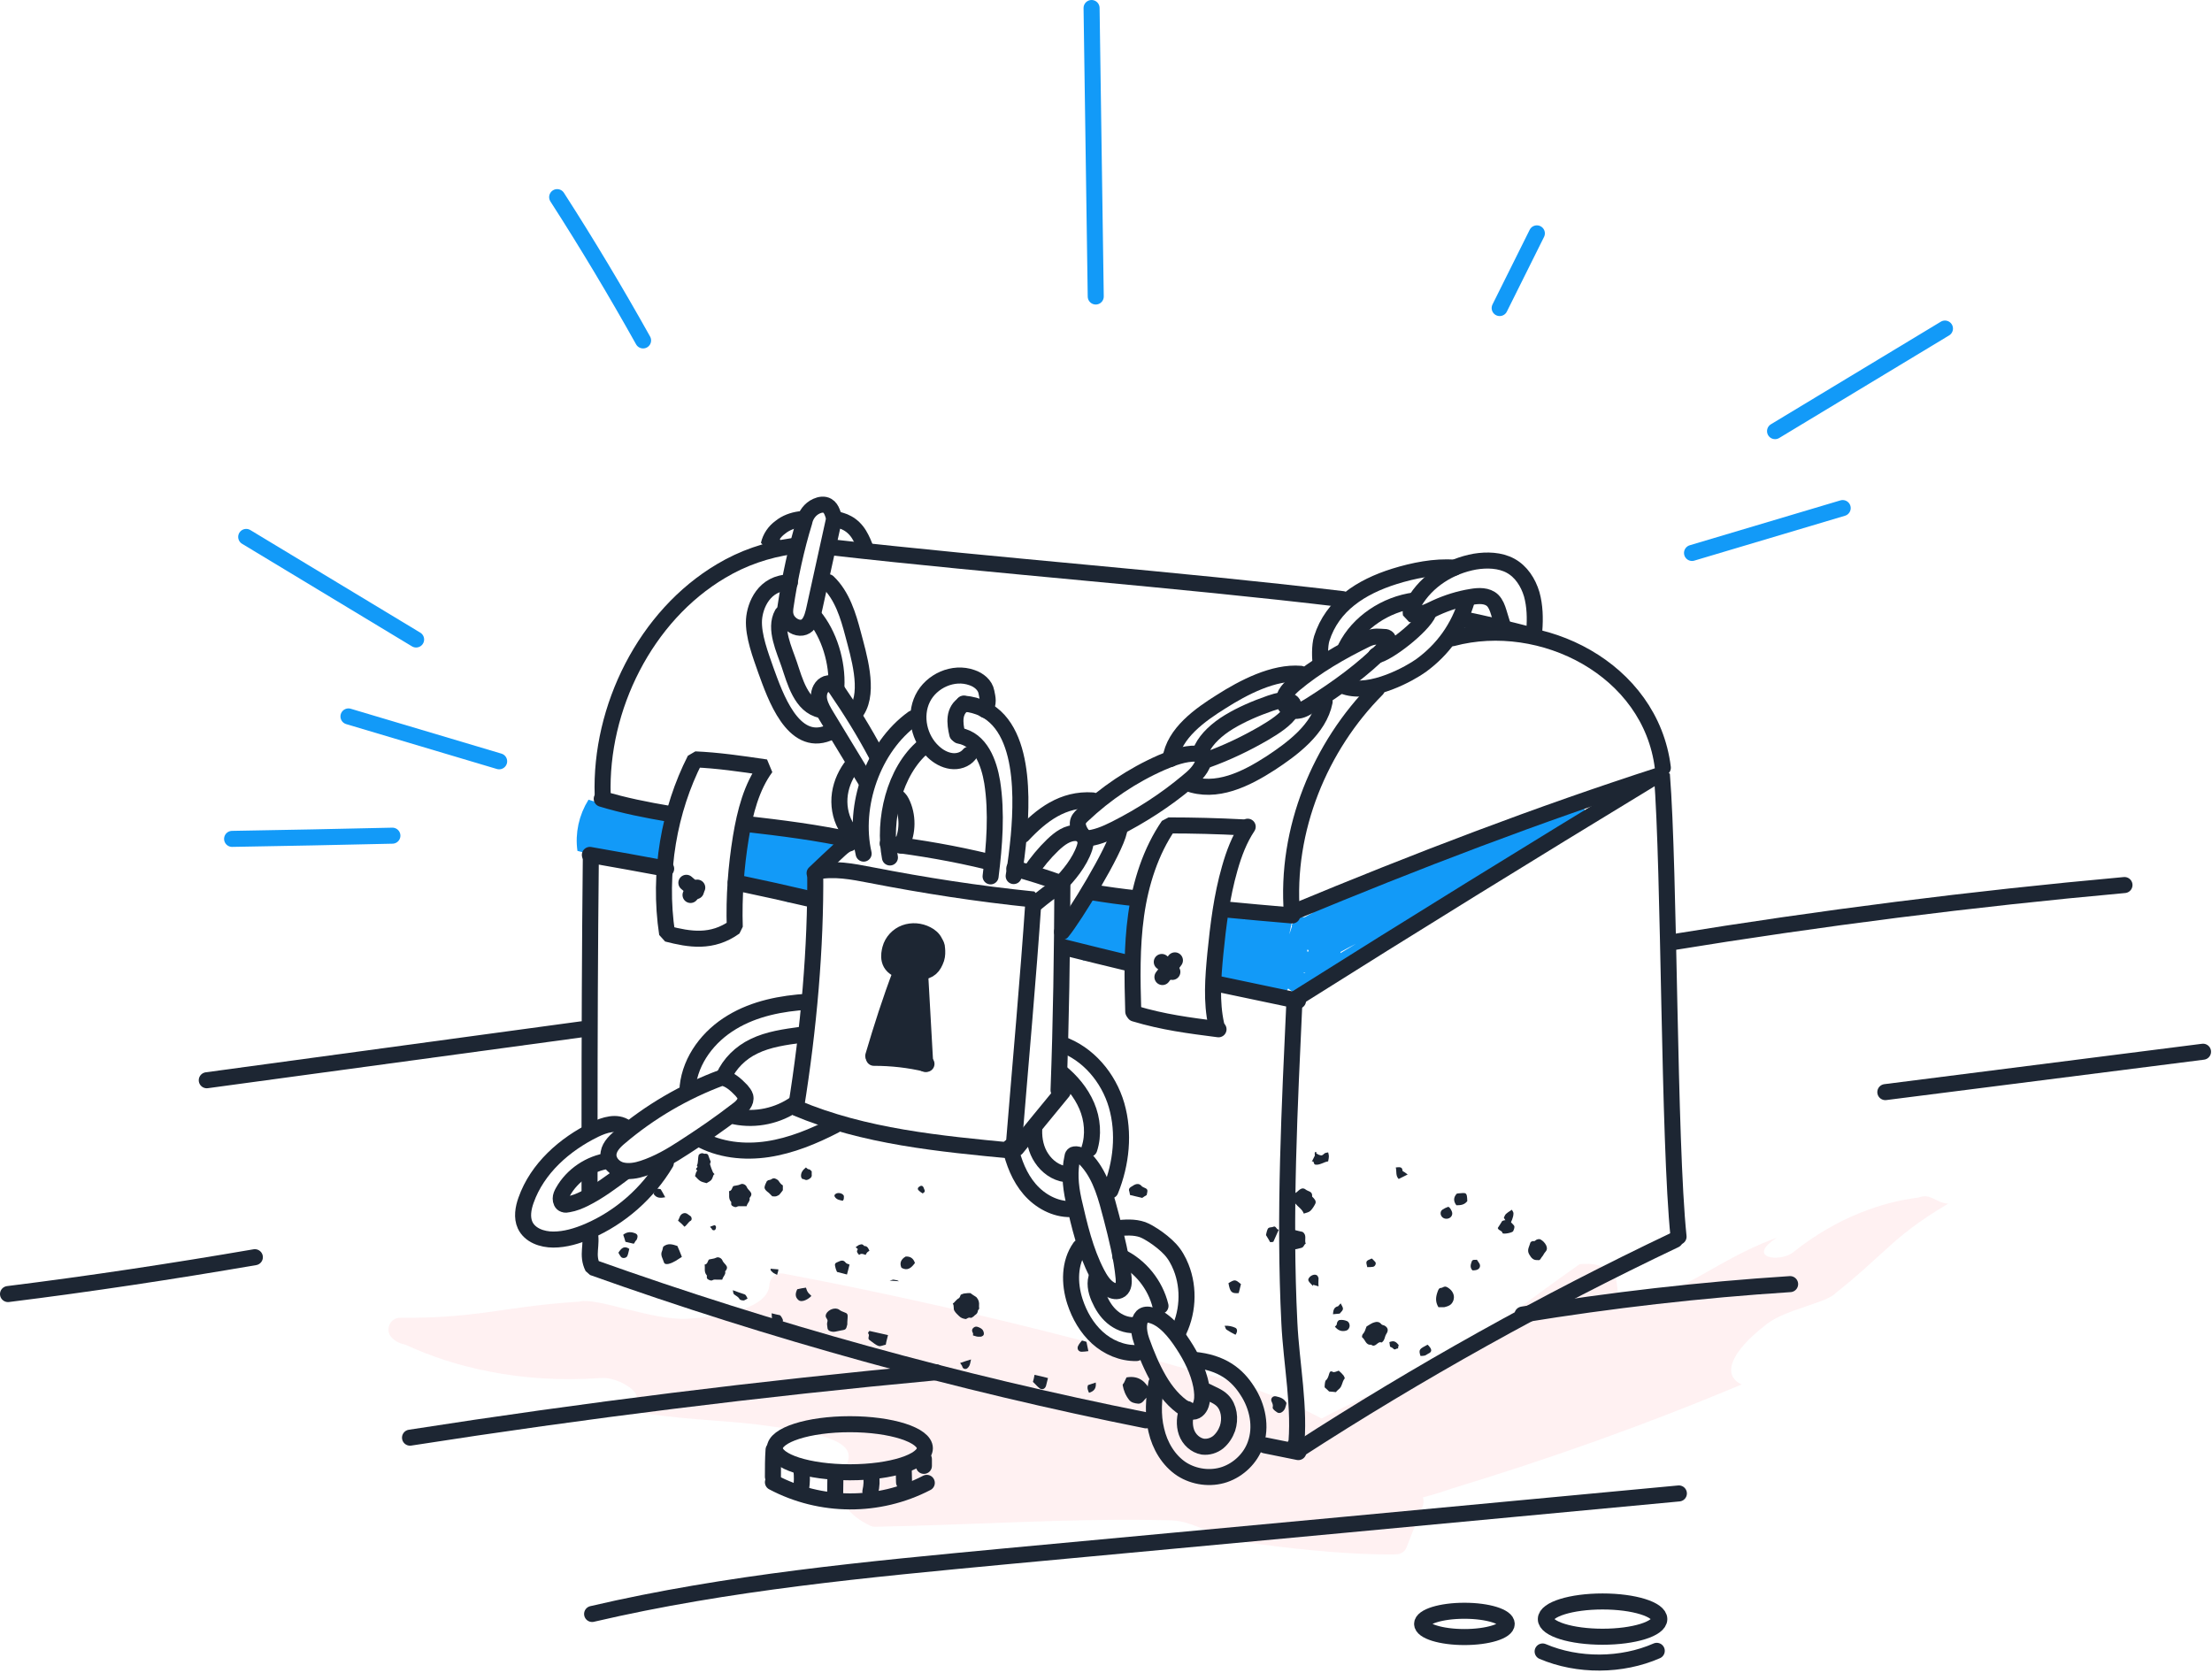 <?xml version="1.0" encoding="UTF-8"?>
<svg width="690px" height="522px" viewBox="0 0 690 522" version="1.1" xmlns="http://www.w3.org/2000/svg" xmlns:xlink="http://www.w3.org/1999/xlink">
    <!-- Generator: Sketch 61.2 (89653) - https://sketch.com -->
    <title>chest</title>
    <desc>Created with Sketch.</desc>
    <g id="features" stroke="none" stroke-width="1" fill="none" fill-rule="evenodd">
        <g id="export6" transform="translate(-1, -3532)">
            <g id="chest" transform="translate(3, 3534)">
                <g id="Layer_4" transform="translate(119, 371)" fill="#FFD0D5" fill-rule="nonzero" opacity="0.3">
                    <g id="Group">
                        <path d="M477.4,0.6 C471.7,1.3 465.5,2.8 458.9,5.5 C452.3,8.2 445.3,12.1 438.3,17.7 C434.2,20.9 423.4,19.5 433.3,13.1 C419.9,18 411.7,24.3 401.8,28.9 C387.9,35.7 384.8,34.4 383.9,31.3 C383,28.1 384.2,23.1 378.8,22.2 C376.9,21.3 374.4,21.1 371.7,21.4 C353.6,34.1 337,47.4 318.9,59 C314.6,61.7 307.3,61 303,63.7 C294.7,67.5 285.2,72.6 278.1,77.2 L291.1,97.1 C302.8,98.1 317.5,96.5 331.8,91.4 C361.7,82.3 391.3,71.9 422.3,58.9 C416.4,56.2 418.1,49.3 430.2,40 C433.3,37.6 438.1,36 442.5,34.5 C444.7,33.7 446.7,33.1 448.3,32.4 C449.9,31.7 451.1,31 451.7,30.3 C458.7,24.8 463,20.6 467.7,16.4 C472.4,12.1 477.6,7.9 486.7,2.5 C482.7,2.2 481.3,-0.9 477.4,0.6 Z" id="Path"></path>
                        <path d="M307.6,79.6 C293.9,69.7 274.7,60.3 253.2,55.2 C211.3,43.3 168.9,32.9 123.3,24.3 C121.1,23.9 119.1,25.6 119,27.9 C118.7,33.2 110.5,37.4 93.3,38.4 C87.7,38.7 80.5,36.9 74,35.3 C70.7,34.5 67.8,33.7 65.4,33.3 C63.2,32.9 61.3,32.7 60,33 C59.7,33.1 59.5,33.1 59.2,33.1 C46.7,33.9 38.3,35.4 29.4,36.6 C22.2,37.5 14.6,38.2 3.9,38.1 C0.6,38 -1.1,42.1 1.3,44.4 C2.2,45.3 3.3,46 5.1,46.4 C5.3,46.5 5.5,46.5 5.7,46.6 C13.1,50 21.8,53 31.8,54.9 C41.9,56.9 53.5,57.8 66.4,56.9 C71.4,56.5 78.5,60.8 77.6,63.5 C77,65.5 78.5,67.7 80.7,68 C95.3,70.2 107.2,70.1 119.7,72 C142,74.9 144.7,78.7 143.5,82.9 C142.3,87.1 137,91.8 142.9,97 C144.4,99.3 147,101.3 150.3,102.9 C150.8,103.2 151.4,103.3 152,103.3 C183.5,102.7 213.8,100.5 244.5,101.3 C251.8,101.5 260.3,107.9 267.6,108.1 C280.6,110.1 296.3,111.6 308.5,111.9 C310.6,111.9 312.6,112 314.5,111.9 C316,111.9 317.3,111 317.8,109.6 L322.8,96.8 C323.3,95.5 323.1,94.1 322.2,93.1 C318.6,88.5 313.6,84 307.6,79.6 Z" id="Path"></path>
                    </g>
                </g>
                <g id="Vrstva_3" transform="translate(190, 357)" fill="#1D2633" fill-rule="nonzero">
                    <g id="Group">
                        <path d="M107.7,44.9 C108.2,44.7 108.6,44.5 109,44.5 C109.5,44.4 110.1,44.4 110.6,44.4 C110.8,44.4 111,44.6 111.1,44.7 C111.6,45.1 112.1,45.3 112.6,45.7 C113.3,46.5 113.5,47.3 113.4,48.3 C113.3,48.8 113.7,49.3 113.1,49.7 C112.9,50.7 112.8,50.8 112.1,51.3 C111.9,51.4 111.8,51.7 111.5,51.8 C111.3,52 110.9,52.2 110.7,52.1 C110.1,51.9 109.8,52.3 109.3,52.5 C108.5,52.4 107.8,52.2 107.2,51.6 C106.7,51.1 106.1,50.6 105.7,49.9 C105.3,49.2 105.7,48.3 105.2,47.7 C105.9,47.2 106.3,46.4 107.1,46 C107.4,45.7 107.4,45.7 107.7,44.9 Z" id="Path"></path>
                        <path d="M24.8,7.9 C25,7.4 25,6.7 25.5,6.2 C25.4,6.1 25.2,5.8 25.1,5.7 C25.2,5.3 25.9,5.1 25.4,4.7 C25.4,4.7 25.4,4.6 25.4,4.6 C25.9,3.5 25.6,2.3 26,1.2 C26.5,0.8 27,0.6 27.6,0.9 C27.7,1 27.9,0.9 28,0.9 C28.6,0.9 28.9,1.1 29,1.6 C29.2,2.2 29.4,2.7 29.7,3.4 C29.7,3.6 29.4,4 29.5,4.3 C29.7,5 30,5.8 30.3,6.5 C30.4,6.8 30.6,7 30.9,7.3 C30.9,7.3 30.7,7.4 30.6,7.5 C30,9.2 30,9.2 28.4,10.1 C26.4,9.6 26.3,9.5 24.8,7.9 Z" id="Path"></path>
                        <path d="M35.4,12.6 C36.4,12.5 36.3,11.4 36.8,11 C37.6,10.8 38.3,10.8 38.9,10.5 C39.3,10.3 39.6,10.3 39.9,10.4 C40.3,10.5 40.7,10.8 40.9,11.2 C41.1,11.8 41.6,12.2 42,12.7 C42.5,13.3 42.5,13.8 42,14.5 C42,14.6 41.8,14.6 41.8,14.7 C42.1,15.7 41.1,16.3 40.9,17.3 C40.3,17.3 39.7,17.3 39.1,17.3 C38.7,17.3 38.3,17.2 37.8,17.5 C37.5,17.7 37,17.5 36.6,17.3 C36.2,17.1 36,16.8 36.1,16.3 C36.1,16.2 36.1,16.1 36.1,16 C35.1,14.9 35.6,13.7 35.4,12.6 Z" id="Path"></path>
                        <path d="M27.8,35.5 C28.8,35.4 28.7,34.3 29.2,33.9 C30,33.7 30.7,33.7 31.3,33.4 C31.7,33.2 32,33.2 32.3,33.3 C32.7,33.4 33.1,33.7 33.3,34.1 C33.5,34.7 34,35.1 34.4,35.6 C34.9,36.2 34.9,36.7 34.4,37.4 C34.4,37.5 34.2,37.5 34.2,37.6 C34.5,38.6 33.5,39.2 33.3,40.2 C32.7,40.2 32.1,40.2 31.5,40.2 C31.1,40.2 30.7,40.1 30.2,40.4 C29.9,40.6 29.4,40.4 29,40.2 C28.6,40 28.4,39.7 28.5,39.2 C28.5,39.1 28.5,39 28.5,38.9 C27.5,37.8 28,36.6 27.8,35.5 Z" id="Path"></path>
                        <path d="M52.2,10.8 C52.2,11.3 52.2,11.8 52.2,12.3 C51.8,12.8 51.5,13.3 51.1,13.7 C50.8,13.9 50.5,14.1 50.1,14.2 C49.7,14.3 49.2,14.2 48.9,14.2 C48.5,13.8 48.1,13.4 47.8,13.1 C47.7,13 47.5,12.9 47.4,12.8 C46.9,12.4 46.4,11.9 46.5,11.3 C46.6,10.7 46.9,10.1 47.2,9.5 C47.3,9.4 47.5,9.3 47.6,9.2 C47.9,9.1 48.3,9.1 48.6,8.9 C49.4,8.3 50,8.7 50.6,9.1 C50.9,9.3 51.1,9.8 51.4,10.1 C51.6,10.4 51.9,10.6 52.2,10.8 Z" id="Path"></path>
                        <path d="M234.3,54.8 C235.2,54.3 235.9,53.7 236.8,53.5 C237.4,53.3 238.2,53.3 238.8,54 C239,54.3 239.4,54.4 239.8,54.5 C241,55.1 241.2,56.1 240.4,57.2 C240.2,57.5 240.1,57.9 240,58.2 C239.9,58.5 239.8,58.9 239.6,59.2 C239.4,59.5 239,59.9 238.9,59.8 C237.7,59.3 237.1,61.6 235.7,60.5 C234,60.7 233.9,58.9 232.9,58.2 C232.8,58.1 232.9,57.4 233.1,57.2 C233.7,56.6 233.9,55.8 234.2,55 C234.2,55 234.2,54.9 234.3,54.8 Z" id="Path"></path>
                        <path d="M159.4,70.7 C163.4,70 165.5,72.2 166.9,75 C167.1,75.3 166.9,76 166.7,76.2 C166.2,76.8 165.4,77.1 165,77.7 C164.5,78.4 163.9,78.9 163.1,78.9 C162,78.8 160.9,78.6 160.2,77.7 C159.1,76.3 158.5,74.8 158.2,73.1 C158.2,72.9 158.4,72.6 158.6,72.4 C158.8,71.9 159.1,71.4 159.4,70.7 Z" id="Path"></path>
                        <path d="M222.6,75.1 C222.3,74.8 221.9,74.4 221.2,73.8 C221.2,73.5 221.2,73 221.3,72.4 C221.4,72.1 221.4,71.7 221.6,71.6 C222.2,71.1 222.4,70.3 222.6,69.6 C222.8,69.1 222.9,68.5 223.8,69 C224.2,69.2 225,68.8 225.6,68.6 C226.2,69.1 226.7,69.6 227.1,70.1 C227.3,70.4 227.6,71 227.4,71.1 C226.6,72.1 226.7,73.6 225.6,74.4 C225.3,74.6 225,75 224.7,75.3 C224.2,75.2 223.6,75.2 222.6,75.1 Z" id="Path"></path>
                        <path d="M256.7,48.8 C255.6,47 255.9,45.4 256.5,43.8 C256.7,43.3 256.9,42.8 257.4,42.8 C258.1,42.8 258.5,42 259.5,42.6 C261.9,44 262,46.4 260.7,47.8 C260.1,48.4 259.3,48.6 258.5,48.8 C258,48.8 257.4,48.8 256.7,48.8 Z" id="Path"></path>
                        <path d="M287.7,34.1 C286.3,34.2 285.7,33.5 285,32.3 C284.2,30.9 285.1,29.8 285.4,28.6 C285.5,28.4 285.8,28.3 286,28.2 C286.2,28.1 286.6,28.3 286.8,28.1 C287.3,27.6 288.1,27.4 288.6,27.7 C289.3,28.1 289.9,28.7 290.3,29.5 C290.6,30.2 290.7,30.8 290.1,31.5 C289.6,32 289.4,32.7 288.9,33.2 C288.6,33.6 288.4,34.3 287.7,34.1 Z" id="Path"></path>
                        <path d="M72.3,54.2 C71.9,55.9 71.8,55.8 70.1,56.1 C69,56.3 68.1,56.7 67,56.3 C66.4,56.1 66.1,55.7 66.1,55.1 C66,54.5 65.9,53.9 66.1,53.3 C66.3,52.6 65.7,52.3 65.6,51.8 C65.5,51.5 65.6,51.2 65.7,50.9 C66.4,49.5 68.6,48.7 69.8,49.6 C70.3,50 70.9,50.2 71.4,50.4 C72.3,50.7 72.5,51 72.4,52.1 C72.3,53 72.3,53.9 72.3,54.2 Z" id="Path"></path>
                        <path d="M19.5,21.8 C19.7,21.4 19.9,21 20,20.7 C20.3,19.7 21.6,18.9 22.7,19.9 C22.9,20.1 23.2,20.2 23.4,20.4 C23.8,20.7 23.9,21.5 23.5,21.8 C22.7,22.2 22.3,23.2 21.5,23.7 C20.9,23 20.2,22.4 19.5,21.8 Z" id="Path"></path>
                        <path d="M214.7,19.6 C214.2,18.2 212.9,17.5 212,16.4 C212,15.5 212,14.6 211.9,13.3 C212,13.2 212.2,13.1 212.5,12.9 C213.3,12.2 214.2,11.2 215.3,12.1 C216,12.7 217.4,12.6 217.3,14.1 C217.3,14.2 217.3,14.3 217.3,14.3 C217.9,14.9 218.7,15.6 218.3,16.5 C217.9,17.3 217.4,18.1 216.8,18.7 C216.3,19.2 215.6,19.3 214.7,19.6 Z" id="Path"></path>
                        <path d="M209.2,30 C209,29.7 208.9,29.6 208.9,29.5 C208.7,28.6 208.5,27.6 208.3,26.8 C209.5,26.1 210.6,25.5 211.8,24.7 C212.5,24.9 213.4,25.1 214.3,25.3 C215.8,26.3 214.8,27.8 215.3,29 C214.7,29.2 214.8,30.1 213.9,30.3 C212.9,30.5 212.1,31 211,30.5 C210.4,30.2 209.7,30.1 209.2,30 Z" id="Path"></path>
                        <path d="M59.4,5.2 C59.7,5.4 59.9,5.8 60.4,5.8 C60.7,5.8 60.9,6.2 61.2,6.4 C61.2,6.8 61.2,7.1 61.2,7.4 C61.3,7.9 61.1,8.3 60.7,8.6 C60.3,8.9 59.8,9.2 59.3,9.1 C59,9 58.7,8.8 58.3,8.8 C58.2,8.8 58,8.4 57.9,8.2 C57.7,6.9 58.4,6 59.4,5.2 Z" id="Path"></path>
                        <path d="M85,57.5 C84.8,58.4 84.5,59.3 84.3,60.5 C83.6,60.6 82.7,61.1 82.1,60.9 C81.1,60.6 80.2,59.7 79.3,59.1 C78.4,58.6 79.4,57.7 78.9,57.1 C78.6,56.7 79,56.5 79.2,56.2" id="Path"></path>
                        <path d="M74.9,30.1 C75.2,29.9 75.5,29.6 75.9,29.4 C76.5,29.2 76.9,29 77.4,29.5 C77.5,29.6 77.5,29.7 77.6,29.7 C78.6,29.7 78.9,30.5 79.2,31.2 C78.9,31.4 78.7,31.5 78.5,31.7 C78.3,31.9 78.2,32.2 78,32.5 C77.3,32.2 76.6,31.9 76,32.5 C75.5,31.9 75,31.5 75.6,30.7 C75.4,30.5 75.2,30.3 74.9,30.1 Z" id="Path"></path>
                        <path d="M19.3,29.7 C19.8,30.8 20.2,31.8 20.7,33.1 C19.4,33.9 18.2,34.9 16.5,35.3 C15.9,35.4 15.3,35.4 15.1,34.8 C14.8,33.7 13.9,32.6 14.5,31.3 C14.7,30.9 14.7,30.4 14.9,29.9 C16.4,28.7 17.8,29.2 19.3,29.7 Z" id="Path"></path>
                        <path d="M275.2,24.1 C275.7,23.4 276.2,22.5 276.6,21.9 C278.2,21.2 279.1,22 279.9,22.9 C280.1,23.1 280.4,23.4 280.4,23.7 C280.4,24.2 280.2,24.7 280,25.1 C279.7,25.6 276.9,26.1 276.7,25.7 C276.5,24.8 275.5,25 275.2,24.1 Z" id="Path"></path>
                        <path d="M15.5,14.5 C14,14.8 12.8,14.8 11.9,13.5 C12.3,11.9 12.6,11.6 14.1,12 C14.5,12.7 15,13.5 15.5,14.5 Z" id="Path"></path>
                        <path d="M217.2,3.4 C217.5,2.8 217.8,2.2 218.1,1.6 C218.2,1.4 218.1,1.2 218.1,1 C218.1,0.8 218.1,0.4 218.3,0.4 C218.8,0.2 218.5,0.7 218.6,0.8 C219,1.1 219.4,1.3 219.9,1.4 C220.5,1.6 220.8,1.1 221.2,0.8 C221.5,0.6 221.9,0.6 222.3,0.5 C222.6,1.7 222.6,1.7 222.3,3.3 C220.9,3.5 219.6,4.6 218.2,4.3 C217.6,4 218,3 217.2,3.4 Z" id="Path"></path>
                        <path d="M165.7,13.8 C165.2,14.1 164.7,14.4 164.3,14.7 C163.1,14.4 161.8,14.1 160.5,13.8 C160.4,13.5 160.4,13.1 160.3,12.8 C160,12.1 160.2,11.6 160.9,11.2 C162.1,10.4 163.2,9.8 164.3,11.2 C164.3,11.2 164.5,11.2 164.5,11.3 C166.1,12 166.1,12 165.7,13.8 Z" id="Path"></path>
                        <path d="M262.3,17 C261.3,15.7 261.4,14.5 262.4,13.4 C262.5,13.4 262.6,13.3 262.8,13.3 C265.4,13.1 265.6,12.8 265.7,15.7 C264.8,16.9 263.6,17 262.3,17 Z" id="Path"></path>
                        <path d="M224.4,54.9 C224.7,54.6 225,54.3 225,54.1 C225,53.4 225.5,52.8 225.9,52.8 C226.6,52.7 227.4,52.8 228.1,53.1 C228.8,53.3 229.2,54.4 228.9,55.1 C228.7,55.7 228.3,56.1 227.5,56.2 C226.2,56.4 225.3,55.9 224.4,54.9 Z" id="Path"></path>
                        <path d="M209.3,78.7 C209.2,79.1 209.1,79.7 208.9,80.2 C208.6,81.1 207.7,81.9 206.9,81.8 C206.4,81.8 204.8,80.5 205,80.1 C205.2,79.3 204.9,78.8 204.6,78.1 C204.3,77.2 205.1,76.4 206,76.6 C207.4,76.9 208.6,77.3 209.3,78.7 Z" id="Path"></path>
                        <path d="M70.9,15.6 C70,15.4 69.1,15.3 68.5,14.5 C68.2,14.1 68.2,13.8 68.6,13.5 C69.3,12.9 70.8,13.2 71.2,14 C71.3,14.3 71.2,14.7 71.2,15 C71.2,15.2 71,15.4 70.9,15.6 Z" id="Path"></path>
                        <path d="M259.4,21.2 C258.4,21.3 257.6,20.7 257.4,19.8 C257.3,19.2 257.5,18.7 257.9,18.4 C258.5,18 259.1,17.7 259.7,17.5 C260.1,17.4 260.9,18.6 261,19.4 C261.1,20.3 260.4,21.1 259.4,21.2 Z" id="Path"></path>
                        <path d="M134.9,70.9 C134.7,71.8 134.5,72.5 134.3,73.3 C134,74.3 133.1,74.7 132.3,74.1 C131.5,73.5 130.9,72.7 130.2,72.1 C130.4,71.4 130.6,70.7 130.7,69.9 C132.1,70.2 133.4,70.5 134.9,70.9 Z" id="Path"></path>
                        <path d="M73,35.5 C72.7,36.6 72.5,37.6 72.2,38.6 C71.2,38.3 70.2,38.1 69.1,37.8 C69,37.5 68.8,37.2 68.7,36.8 C68.6,36.1 68,35.2 69.1,34.8 C69.9,34.5 70.9,33.7 71.8,34.9 C72,35.2 72.5,35.3 73,35.5 Z" id="Path"></path>
                        <path d="M61.1,45.3 C59.7,46.7 57.9,47.3 57.1,46.6 C55.9,45.6 56.1,44.4 56.7,43.2 C57.6,43 58.5,42.8 59.4,42.7 C59.6,43.2 59.7,43.7 60,44.1 C60.2,44.5 60.7,44.8 61.1,45.3 Z" id="Path"></path>
                        <path d="M202.9,26.3 C203,25.9 203.1,25.2 203.4,24.5 C203.7,23.7 204.6,24 205.2,23.7 C206.1,23.3 206.1,24.7 206.9,24.6 C206.3,25.9 205.8,27.1 205.2,28.4 C204.9,28.5 204.5,28.5 204.2,28.5 C203.9,27.9 203.5,27.3 202.9,26.3 Z" id="Path"></path>
                        <path d="M93.4,35 C92.3,36.5 91.1,37.6 89.2,36.5 C88.5,35 89.1,33.8 90.5,33 C91.9,32.9 92.9,33.5 93.4,35 Z" id="Path"></path>
                        <path d="M253.3,60.5 C253.5,60.7 253.7,60.8 253.8,61 C254.7,62 254.7,62.8 253.5,63.3 C253.1,63.5 252.8,63.8 252.4,63.9 C252,64 251.5,64 251.1,64 C250.4,61.9 250.9,61.8 253.3,60.5 Z" id="Path"></path>
                        <path d="M219.3,42.3 C218.6,42.1 218.1,41.9 217.6,41.8 C217.6,41.9 217.6,42.1 217.6,42.2 C217.4,42 217.1,41.7 216.9,41.5 C216.1,40.7 215.9,40.3 216.3,39.7 C216.8,38.9 218,38.4 218.7,38.8 C219,38.9 219.2,39.4 219.3,39.7 C219.3,40.4 219.2,41.2 219.3,42.3 Z" id="Path"></path>
                        <path d="M278.8,23.5 C278,22.4 277.6,21.7 277.1,20.9 C277.6,19.7 277.6,19.7 279.6,18.4 C279.8,18.8 280.1,19.1 280.1,19.5 C280.1,20.8 279.5,21.9 278.8,23.5 Z" id="Path"></path>
                        <path d="M5.7,29 C4.8,28.8 4,28.6 3.1,28.4 C2.9,27.7 2.7,27 2.4,26.2 C3.4,25.4 4.5,25.2 5.7,25.6 C6.8,25.9 7.1,26.4 6.7,27.5 C6.6,27.8 6.4,28 6.2,28.2 C6.1,28.5 5.9,28.7 5.7,29 Z" id="Path"></path>
                        <path d="M195.1,41.6 C194.9,42.5 194.6,43.5 194.4,44.4 C192.1,44.6 191.7,44 191.2,41.3 C193.2,40.1 193.3,40.1 195.1,41.6 Z" id="Path"></path>
                        <path d="M243.4,5.2 C244.5,5.1 245.4,4.9 245.5,6.2 C245.5,6.4 245.8,6.5 246,6.6 C246.3,6.8 246.6,7 247.1,7.4 C246,7.9 245.2,8.4 244.3,8.8 C243.3,7.8 243.7,6.5 243.4,5.2 Z" id="Path"></path>
                        <path d="M267.3,37.3 C266.4,36.3 266.8,35.4 267.1,34.5 C267.4,33.8 268.1,34.1 268.7,34 C268.9,34.3 269.1,34.6 269.3,34.9 C270,35.8 269.7,36.9 268.5,37.2 C268.2,37.3 267.8,37.3 267.3,37.3 Z" id="Path"></path>
                        <path d="M85.5,40.5 C86,40.4 86.4,40.2 86.7,40.2 C87.3,40.3 88.1,40.4 88.4,40.7" id="Path"></path>
                        <path d="M95.8,13.3 C95.3,13 94.9,12.7 94.6,12.4 C94.2,12.1 94.2,11.6 94.6,11.3 C95.2,10.8 95.7,10.8 96,11.3 C96.2,11.6 96.2,11.9 96.4,12.2 C96.6,12.8 96.3,13 95.8,13.3 Z" id="Path"></path>
                        <path d="M226.2,47.6 C227.2,49.4 227.2,49.4 225.9,50.8 C225.1,50.9 224.5,50.9 223.8,51 C223.9,49.9 224,48.8 225.4,48.5 C225.6,48.3 225.9,47.9 226.2,47.6 Z" id="Path"></path>
                        <path d="M111.5,57.6 C111.5,57.3 111.6,57.1 111.5,56.9 C111.1,56.2 111.1,55.6 111.8,55.1 C112.5,54.6 113.2,55 113.8,55.3 C114.2,55.5 114.6,55.9 114.7,56.2 C114.9,56.6 115,57.2 114.8,57.5 C114.6,57.8 114,58.1 113.6,58 C112.9,58.1 112.2,57.8 111.5,57.6 Z" id="Path"></path>
                        <path d="M48.7,50.7 C49.7,51 50.5,51.1 51.3,51.3 C51.4,51.4 51.5,51.5 51.6,51.6 C52,52.3 52.6,52.9 51.9,53.7 C51.5,54.2 49.9,54.1 49.3,53.6 C49,53.4 48.9,52.9 48.9,52.6 C48.7,52.1 48.8,51.5 48.7,50.7 Z" id="Path"></path>
                        <path d="M50.4,38.7 C49.9,38.4 49.4,38.3 49,37.9 C48.7,37.6 48.2,37.3 48.4,36.8 C49.1,36.9 49.9,36.9 50.8,37 C50.8,37.5 50.6,38 50.4,38.7 Z" id="Path"></path>
                        <path d="M145.5,59.2 C145.9,59.3 146.4,59.4 146.9,59.6 C147.1,60.5 147.3,61.5 147.5,62.5 C146.7,62.6 146.1,62.7 145.4,62.7 C144.3,62.7 143.8,61.6 144.4,60.7 C144.7,60.1 145.1,59.7 145.5,59.2 Z" id="Path"></path>
                        <path d="M235.9,33.6 C236.3,34 236.7,34.3 237,34.7 C237.4,35.2 236.9,36.1 236.3,36.2 C235.7,36.3 235.1,36.3 234.5,36.3 C234,34.4 234,34.4 235.9,33.6 Z" id="Path"></path>
                        <path d="M214,75.1 C213.9,76.4 213,76.8 212.2,77 C211.7,77.1 211,77 210.6,76.3 C210.2,75.6 210.5,75 210.8,74.5 C211.1,74 211.8,73.8 212.5,74.2 C212.9,74.4 213.4,74.8 214,75.1 Z" id="Path"></path>
                        <path d="M4.3,30.6 C4.1,31.3 4,32.1 3.7,32.8 C3.4,33.5 2.2,33.7 1.7,33.1 C1.4,32.7 1.1,32.2 0.9,31.8 C1.8,30.4 2.7,29.5 4.3,30.6 Z" id="Path"></path>
                        <path d="M241.6,61.1 C241.5,60.6 241.5,60.2 241.4,59.7 C241.7,59.6 241.8,59.5 242,59.5 C243.1,59.2 243.7,59.9 244.3,60.6 C244.2,61 244.1,61.3 244.1,61.7 C243.6,61.5 243.1,62.4 242.6,61.7 C242.3,61.4 241.9,61.3 241.6,61.1 Z" id="Path"></path>
                        <path d="M36.6,43.5 C38,44 39,44.4 40,44.7 C40.6,44.9 40.6,44.9 41.2,46.1 C40.8,46.3 40.4,46.6 40,46.7 C39.6,46.7 38.9,46.6 38.7,46.3 C38.3,45.5 37.6,45.3 37,44.8 C36.7,44.6 36.7,44 36.6,43.5 Z" id="Path"></path>
                        <path d="M193.4,57.4 C192.4,56.9 191.5,56.4 190.6,55.8 C190.3,55.6 190.3,55.2 190,54.6 C191.3,54.5 192.4,54.8 193.3,55.2 C194,55.5 194.1,56.4 193.4,57.4 Z" id="Path"></path>
                        <path d="M29.5,23.7 C30.1,23.5 30.5,23.3 30.9,23.2 C31.4,23.4 31.4,23.8 31.3,24.2 C31.2,24.6 31,24.8 30.7,24.8 C30.4,24.8 30.1,24.7 30,24.3 C29.8,24.1 29.6,23.9 29.5,23.7 Z" id="Path"></path>
                        <path d="M107.5,66.2 C108.6,65.8 109.6,65.5 110.9,65.1 C110.7,66 110.6,66.6 110.4,67 C110.2,67.4 109.9,67.8 109.5,68 C109,68.2 108.4,68 108.2,67.4 C108.1,67 107.9,66.8 107.5,66.2 Z" id="Path"></path>
                        <path d="M147.4,73.1 C148.2,72.8 149,72.6 149.8,72.3 C150,74 149.4,75 147.7,75.5 C147.4,74.8 147,74 147.4,73.1 Z" id="Path"></path>
                    </g>
                </g>
                <g id="Vrstva_5" stroke-linecap="round" stroke-linejoin="bevel" stroke-width="5">
                    <path d="M417.8,200 C421.7,192.2 430.2,186.5 439.3,185.3" id="Path" stroke="#1D2633"></path>
                    <path d="M443.6,189.2 C441.8,193.4 430.8,202 427.2,202.5" id="Path" stroke="#1D2633"></path>
                    <path d="M321.2,279.7 C323.4,277.9 325.7,276 329.4,273.7 C329.3,295.2 329,316.7 328.2,338.1" id="Path" stroke="#1D2633"></path>
                    <path d="M334.6,282.3 C334,287.6 332.2,288.2 332.6,293.6 C334.8,288 337.2,282.8 337.5,276.7 C336.6,283.2 335.2,288.7 335.2,295.3 C337.3,294.6 338.1,291.8 338.5,289.4 C339.4,285 340.3,280.6 341.1,276.2 C340.4,281 339.9,285.9 339.5,290.7 C339.4,292.5 339.3,294.6 340.5,295.8 C342.6,290.2 344,284.2 345.3,278.3 C344.6,283.7 344.2,289.2 344.1,294.6 C345.2,294.2 345.7,292.7 346,291.5 C347.2,287 348.5,282.5 349.7,278 C349.2,283.6 348.7,289.1 348.2,294.7" id="Path" stroke="#129AF8"></path>
                    <path d="M381.4,288.1 C380.9,293.1 380.9,298.2 381.4,303.2 C383.7,296.9 383.7,290 383.7,283.3 C381.9,289.7 380.9,296.4 380.7,303.1 C381.2,303.7 382.2,303.5 382.8,303.1 C383.4,302.6 383.7,301.9 384,301.2 C386.4,295.2 387.9,288.9 389.3,282.6 C388.4,289 387.5,295.4 386.6,301.7 C386.5,302.5 386.4,303.4 387.1,303.9 C388.5,303.4 389.1,301.9 389.6,300.5 C391.6,294.7 393.2,288.7 394.3,282.6 C393.9,290.7 390.9,298.8 391.9,306.8 C396.7,300.3 396.4,291.5 398.8,283.8 C397.1,291.7 395.7,299.6 394.6,307.6 C396.4,307.8 397.5,305.7 398.1,304 C400.2,297.5 402.3,291.1 404.4,284.6 C404.7,288 404,291.3 403.2,294.6 C402.3,298.3 401.5,302 400.6,305.7 C401.7,305.1 402.5,303.9 402.5,302.6" id="Path" stroke="#129AF8"></path>
                    <path d="M403.9,305.6 C420,295.9 436.2,286.2 452.3,276.6 C451.1,276.1 449.7,276.6 448.5,277.1 C434.3,282.7 420.6,289.4 407.4,297 C420.3,289.7 433.2,282.4 446.1,275.1 C446.1,274.1 444.6,274 443.6,274.3 C429.9,278.4 416.9,284.5 405.1,292.5 C416.8,286.4 428.6,280.4 440.3,274.3 C427.6,279.1 414.8,283.8 402.1,288.6 C412,283 422.1,277.8 432.4,273.2 C422.9,277.1 413.3,281.1 405.3,287.4 C407.7,288 410.2,288.6 411.9,290.3 C413.7,292 414.4,295.1 412.8,296.9 C411.1,298.8 408.2,298.4 405.8,297.9 C419.8,290.2 433.6,281.9 447,273.1 C439.9,275.4 432.8,277.6 425.7,279.9 C432.7,275.6 439.8,271.7 447.1,268.1 C439.8,269.7 432.7,272.3 426.2,276 C434.2,272.2 442.4,268.8 450.8,265.9 C446,268.1 441.3,270.4 436.6,272.9 C434.6,273.9 432.5,275.2 431.9,277.3 C450.8,269.2 469.6,261.1 488.5,253 C475.5,261.6 461.3,268.5 447.3,275.3 C457.6,269 468.3,263.3 479.3,258.2 C471,263.4 462.5,268.4 453.8,273.1 C465.4,263.9 479.1,257.8 492.6,251.9 C474.7,257.5 456.8,263.1 439.8,270.9 C444.4,268.4 449.2,266.5 454.2,265.1 C455.5,264.7 457.4,264.7 457.8,266 C440.8,277.3 422.9,287.4 404.3,296 C404.9,296.9 406.5,296.9 407.2,296 C406.4,297.7 405.5,299.3 404.7,301 C404.8,300.2 404.8,299.6 403.9,305.6 Z" id="Path" stroke="#129AF8"></path>
                    <path d="M233.9,258.4 C232.5,262.6 231.3,266.9 230.5,271.2 C231.4,270.9 231.7,269.8 231.9,268.9 C232.9,264.6 233.4,260.1 233.5,255.7 C231.3,260.8 230.5,266.5 231.3,272 C231.7,272.1 232.1,272.3 232.5,272.4 C235.4,267.7 236.3,262 237.2,256.5 C235.5,261.3 234.2,266.2 233.5,271.2 C233.3,272.3 233.3,273.5 234.1,274.2 C237.1,268.6 239.5,262.6 241.2,256.4 C240,262.5 237,268.3 236.7,274.5 C237.9,274.8 238.9,273.4 239.4,272.3 C241.4,267.8 242.9,263.1 243.7,258.3 C241.8,262.7 240.6,267.3 239.9,272.1 C239.8,273 239.8,274.1 240.5,274.6 C241.9,273.8 242.7,272.3 243.5,270.9 C245.5,267.2 247,263.3 248.2,259.3 C245.9,264.3 244.4,269.6 243.7,275.1 C243.6,275.8 243.7,276.8 244.4,277 C245.1,277.2 245.7,276.4 246.1,275.8 C247.9,272.3 249.7,268.5 249,264.6 C247.3,268.3 246.5,272.3 246.5,276.4 C248.3,273.9 249.4,270.9 249.5,267.9 C248.8,270.3 248.8,272.9 249.4,275.3 C250,272 250.6,268.6 251.2,265.3 C250.2,267.9 249.6,270.6 249.4,273.3 C250.4,268.5 251,263 248,259.2 C250,261 252.8,261.7 255.4,261.1 C254.9,260.6 254.3,260.2 253.8,259.7 C254.3,259.7 254.7,260.2 254.7,260.7 C254.7,261.2 254.5,261.7 254.3,262.1 C253.6,263.6 252.8,265 251.8,266.3 C253.4,264.8 255,263.3 256.6,261.8 C256.6,262.5 256.2,263.1 255.6,263.5 C255.9,263.4 256.2,263.2 256.4,262.9" id="Path" stroke="#129AF8"></path>
                    <path d="M185.6,249.3 C183.5,252.4 181.7,255.7 180.4,259.1 C182.4,256 183.5,252.5 183.7,248.8 C181,253.1 179.9,258.2 180.6,263.1 C183.3,259.4 184.2,254.8 185,250.3 C183.8,253.9 183.2,257.7 183.2,261.4 C183.2,262.1 183.5,263 184.2,262.9 C186.4,258.2 188,253.3 189,248.2 C187.9,252.9 187.1,257.6 186.7,262.4 C187.9,262.4 188.6,261.1 188.9,259.9 C189.7,256.9 190.6,253.9 191.4,250.9 C190.1,255 189.6,259.4 189.7,263.7 C191.6,259.9 193,255.8 193.8,251.6 C193.2,254.8 192.5,257.9 191.9,261.1 C191.7,262.1 191.5,263.3 192,264.2 C193.1,263.6 193.7,262.4 194.1,261.2 C195.2,258 196.2,254.6 196.8,251.3 C195.8,255.7 195.3,260.2 195.2,264.7 C197.4,260.9 198.6,256.7 199.8,252.5 C199,257 198.2,261.5 197.5,266 C198.2,266.1 198.6,265.3 198.9,264.6 C200.2,260.7 201.5,256.8 202.8,252.8 C202.1,257.1 201.5,261.4 201.1,265.7 C202.7,261.5 204,257.3 205.1,253 C203.4,257 202.5,261.3 202.4,265.6 C202.6,265.2 202.8,264.8 203,264.4" id="Path" stroke="#129AF8"></path>
                    <path d="M186,246.1 C185.1,218.9 199.3,190.1 223,176.1 C229.7,172.1 237.2,169.5 245,168.4" id="Path" stroke="#1D2633"></path>
                    <path d="M453.6,191 C460.9,192.5 468.1,194.2 475.4,196.1" id="Path" stroke="#1D2633"></path>
                    <path d="M257,168.7 C309.8,174.7 364,178.6 416.8,184.9" id="Path" stroke="#1D2633"></path>
                    <path d="M230.4,255 C241.7,256.3 253.1,257.7 264.3,260.2" id="Path" stroke="#1D2633"></path>
                    <path d="M185.7,247.2 C192.6,249.3 199.7,250.7 206.8,251.9" id="Path" stroke="#1D2633"></path>
                    <path d="M379,281.6 C386.4,282.3 393.8,283 401.1,283.6" id="Path" stroke="#1D2633"></path>
                    <path d="M338.2,276.3 C343.1,277.1 348,277.8 353,278.3" id="Path" stroke="#1D2633"></path>
                    <path d="M227.5,273.3 C235.6,275 243.7,276.8 251.8,278.7" id="Path" stroke="#1D2633"></path>
                    <path d="M182,264.7 C189.9,266.1 197.9,267.5 205.8,269" id="Path" stroke="#1D2633"></path>
                    <path d="M213.4,277.2 C214.1,276.4 214.8,275.6 215.5,274.9" id="Path" stroke="#1D2633"></path>
                    <path d="M212.1,273.4 C213.1,274.3 214.1,275.1 215.1,276" id="Path" stroke="#1D2633"></path>
                    <path d="M377.7,304.9 C386.1,306.7 394.5,308.4 402.9,310.2" id="Path" stroke="#1D2633"></path>
                    <path d="M329.8,293.5 C336.9,295.3 344,297 351,298.7" id="Path" stroke="#1D2633"></path>
                    <path d="M314.1,357 C291.1,354.8 267.6,352.6 246.3,343.6 C250.3,318.7 252.5,293.7 252.3,270 C258,268.7 264,269.9 269.7,271 C286.2,274.2 302.7,276.8 320.4,278.6 C318.7,303.7 316.4,328.8 314.1,357 Z" id="Path" stroke="#1D2633"></path>
                    <path d="M315.1,356.2 C319.9,350.3 324.7,344.4 329.5,338.6 C329.6,338.5 329.7,338.3 329.6,338.2 C329.5,338.1 329.3,338.3 329.4,338.3" id="Path" stroke="#1D2633"></path>
                    <path d="M252.1,270.4 C254.7,267.9 257.3,265.5 260,263 C260.9,262.2 261.8,261.4 263,261.1" id="Path" stroke="#1D2633"></path>
                    <path d="M314.4,268.9 C319.4,270.3 324.3,271.8 329.2,273.6" id="Path" stroke="#1D2633"></path>
                    <path d="M274.9,261.2 C285.4,262.5 295.8,264.3 306.1,266.8" id="Path" stroke="#1D2633"></path>
                    <path d="M284.9,301.2 C288,301 289.2,299.6 290.1,297 C290.4,296.1 290.4,294.8 290.3,293.9 C290.3,293.1 290,292.6 289.6,291.9 C289.1,290.8 288.1,290 287.1,289.5 C285,288.4 282.5,288.2 280.3,289 C278.1,289.8 276.3,291.7 275.7,294 C275.3,295.6 274.4,299.5 279.3,300.8" id="Path" stroke="#1D2633"></path>
                    <path d="M270.6,328 C276.1,328 281.6,328.6 287,329.9" id="Path" stroke="#1D2633"></path>
                    <path d="M279.1,301.2 C275.8,309.8 273,318.6 270.4,327.4" id="Path" stroke="#1D2633"></path>
                    <path d="M285,301.3 C285.5,310.8 286.1,320.3 286.6,329.8 C286.6,329.9 286.6,330.1 286.6,330.1 C286.6,330.1 286.6,329.8 286.6,329.9" id="Path" stroke="#1D2633"></path>
                    <path d="M298.6,217.5 C317.6,219.1 317,244.9 315.8,258.7 C315.4,262.9 314.9,267.1 314.2,271.3" id="Path" stroke="#1D2633"></path>
                    <path d="M267.4,264.3 C264,249.4 270.3,231.1 282.8,222.1" id="Path" stroke="#1D2633"></path>
                    <path d="M297.2,227.5 C303.9,228.7 306.5,236 307.5,242 C309,251.6 308.2,261.7 307,271.4" id="Path" stroke="#1D2633"></path>
                    <path d="M275.6,265.5 C273.4,254 276.9,238.5 286.2,230.8" id="Path" stroke="#1D2633"></path>
                    <path d="M305.3,219.5 C306.5,217.2 306.1,215.9 305.7,213.9 C305.3,211.7 303.3,210.1 301.2,209.4 C295.4,207.3 288.5,210.4 285.8,215.9 C283.1,221.4 284.7,228.5 289.2,232.6 C290.7,234 292.6,235.1 294.7,235.4 C296.8,235.7 299,235 300.3,233.4" id="Path" stroke="#1D2633"></path>
                    <path d="M351.5,313.6 C351.2,303.5 351,293.4 352.4,283.4 C353.8,273.4 357,263.5 362.5,255.5 C370.2,255.5 377.9,255.7 385.6,256.1" id="Path" stroke="#1D2633"></path>
                    <path d="M387.2,255.9 C384.6,259.8 382.9,264.3 381.6,268.9 C379.1,277.6 378,286.6 377.1,295.6 C376.4,303 375.8,310.5 377.4,317.7" id="Path" stroke="#1D2633"></path>
                    <path d="M351.9,314.2 C360.9,316.9 368.8,317.9 378.1,319.1" id="Path" stroke="#1D2633"></path>
                    <path d="M360.6,302.8 C361.9,301.1 363.2,299.3 364.5,297.6" id="Path" stroke="#1D2633"></path>
                    <path d="M360.4,298.1 C361.6,299 362.7,300 363.7,301.2" id="Path" stroke="#1D2633"></path>
                    <path d="M227.2,287.2 C226.9,277.8 227.6,268.4 229.1,259.2 C230.4,251.4 232.4,243.5 236.9,237.4 C228.8,236.2 221.8,235.2 214.8,234.9 C206.8,250.6 203.2,270.2 206.1,289.3 C213.1,291.1 220.1,292.3 227.2,287.2 Z" id="Path" stroke="#1D2633"></path>
                    <path d="M392.6,448.9 C396.1,449.6 399.5,450.3 403,451" id="Path" stroke="#1D2633"></path>
                    <path d="M181.9,382.2 C182.9,386.4 180.9,389.4 182.9,393.4 C238.9,413.4 296.9,429.4 355.5,441.1" id="Path" stroke="#1D2633"></path>
                    <path d="M181.9,362.2 C181.9,364.8 181.9,367.3 181.9,369.9" id="Path" stroke="#1D2633"></path>
                    <path d="M182.3,265.5 C182,293.6 181.9,321.6 181.9,349.7" id="Path" stroke="#1D2633"></path>
                    <path d="M319.4,270 C321.4,267 323.8,264.1 326.4,261.6 C328.5,259.6 331.1,257.6 334,257.9 C334.8,258 335.7,258.3 336.1,259 C336.8,260.1 336.7,261.3 336.3,262.5 C334.8,267 331.3,271.2 328.4,274.1" id="Path" stroke="#1D2633"></path>
                    <path d="M347.1,257.2 C345.8,263.4 333.1,284.1 329.3,288.7" id="Path" stroke="#1D2633"></path>
                    <path d="M317,258.5 C322.9,252.2 329.6,247.1 338.8,247.7" id="Path" stroke="#1D2633"></path>
                    <path d="M424.3,197.4 C416.3,201.3 408.5,205.8 401.7,211.5 C400.7,212.4 399.7,213.3 399.1,214.4 C398.5,215.6 398.3,217 399,218.2 C399.8,219.5 401.5,220 403,219.7 C404.5,219.5 405.8,218.6 407.1,217.8 C415.3,212.6 423.2,206.9 430,200 C430.4,199.6 430.9,199.1 431.1,198.5 C431.3,197.9 431.1,197.2 430.6,196.9 C430.3,196.7 430,196.7 429.6,196.7 C428.3,196.7 426.8,196.2 424.3,197.4 Z" id="Path" stroke="#1D2633"></path>
                    <path d="M455.6,185.2 C453,194 448,200.7 441.3,205.6 C438,208 425.8,214.9 417.6,212.2" id="Path" stroke="#1D2633"></path>
                    <path d="M410,204.9 C409.7,203.6 409.6,199.4 410.3,197.2 C413.6,186.8 422.5,181.1 433,177.8 C438.8,176 445.6,174.6 451.7,175.1" id="Path" stroke="#1D2633"></path>
                    <path d="M336.4,259.6 C339.7,259.5 342.9,258.1 345.9,256.6 C354,252.5 361.6,247.6 368.5,241.8 C370.5,240.2 372.5,238.3 373.3,235.9 C373.5,235.3 373.6,234.5 373.3,233.9 C372.9,233.3 372,233.1 371.2,233.1 C367.4,233 363.8,234.4 360.3,235.9 C351.2,239.9 342.9,245.5 335.7,252.3 C334.3,253.6 332.9,255.1 336.4,259.6 Z" id="Path" stroke="#1D2633"></path>
                    <path d="M411.2,216.9 C409.5,225.5 401,231.7 394.3,236.1 C386.7,241 377.4,245.7 368.4,242.3" id="Path" stroke="#1D2633"></path>
                    <path d="M363.1,234.8 C364.2,226.7 372.5,220.9 378.9,216.9 C385.8,212.5 395.3,207.5 403.7,208.2" id="Path" stroke="#1D2633"></path>
                    <path d="M373,231.4 C374.5,228.4 377.6,225.5 381.4,223.2 C385.2,220.9 389.6,219 394.2,217.4 C395.4,217 396.6,216.6 397.9,216.5 C399.2,216.4 400.5,216.6 401.1,217.2 C401.8,217.9 401.4,218.9 400.8,219.8 C399.1,222.5 395.7,224.7 392.3,226.7 C386.8,229.9 380.8,232.8 374.4,235.1" id="Path" stroke="#1D2633"></path>
                    <path d="M451.1,197.1 C478.9,189.7 512.9,206.7 516.7,237.5" id="Path" stroke="#1D2633"></path>
                    <path d="M401,283.1 C398.9,256.7 409.9,230.7 427.5,213" id="Path" stroke="#1D2633"></path>
                    <path d="M298.8,217.6 C297.2,218.4 296.3,220.1 296.1,221.8 C295.9,223.5 296.2,225.3 296.6,227" id="Path" stroke="#1D2633"></path>
                    <path d="M402.1,448.6 C402,449.1 402,449.6 402.2,450.1 C403.7,437.5 400.8,423.4 400.2,410.7 C398.5,376.7 400.3,342.8 401.8,309.8 C438.6,286.6 475.7,263.7 512.9,241.1" id="Path" stroke="#1D2633"></path>
                    <path d="M401.6,282.5 C439.6,266.7 477.9,252 516.4,239.6 C518.8,269.4 518.5,354.1 521.6,383.8" id="Path" stroke="#1D2633"></path>
                    <path d="M403,450.3 C440.4,426.1 479.7,404.2 520.5,384.8" id="Path" stroke="#1D2633"></path>
                    <path d="M182.7,501.5 C225.1,491.6 268.6,487.6 311.9,483.5 C381.8,477 451.8,470.5 521.7,463.9" id="Path" stroke="#1D2633"></path>
                    <path d="M125.9,446.5 C180.4,438 235.1,431.2 290,426.1" id="Path" stroke="#1D2633"></path>
                    <path d="M472.9,408.1 C500.5,403.6 528.4,400.4 556.4,398.6" id="Path" stroke="#1D2633"></path>
                    <path d="M586.1,338.7 C619.1,334.5 652.2,330.3 685.2,326.1" id="Path" stroke="#1D2633"></path>
                    <path d="M518.7,292.1 C565.9,284.4 613.2,278.4 660.7,274.1" id="Path" stroke="#1D2633"></path>
                    <path d="M62.5,335 C101.5,329.7 140.5,324.4 179.5,319.1" id="Path" stroke="#1D2633"></path>
                    <path d="M0.5,401.7 C26.2,398.5 51.9,394.6 77.5,390.2" id="Path" stroke="#1D2633"></path>
                    <path d="M198.6,104.2 C190.1,89 181.2,74.1 171.8,59.5" id="Path" stroke="#129AF8"></path>
                    <path d="M127.8,197.5 C110.1,186.8 92.5,176.2 74.8,165.5" id="Path" stroke="#129AF8"></path>
                    <path d="M153.7,235.5 C138,230.8 122.4,226.2 106.7,221.5" id="Path" stroke="#129AF8"></path>
                    <path d="M551.7,132.5 C569.4,121.8 587,111.2 604.7,100.5" id="Path" stroke="#129AF8"></path>
                    <path d="M525.8,170.5 C541.5,165.8 557.1,161.2 572.8,156.5" id="Path" stroke="#129AF8"></path>
                    <path d="M70.4,259.7 C87.2,259.4 103.9,259.1 120.4,258.7" id="Path" stroke="#129AF8"></path>
                    <path d="M339.8,90.5 C339.4,60.5 338.9,30.5 338.5,0.5" id="Path" stroke="#129AF8"></path>
                    <path d="M465.8,94.1 C469.7,86.3 473.5,78.6 477.4,70.8" id="Path" stroke="#129AF8"></path>
                    <path d="M223.1,334.2 C211.5,338.5 200.7,344.8 191.3,352.8 C189.5,354.3 187.7,356.2 187.8,358.5 C187.9,360.7 189.8,362.6 192,363.1 C194.2,363.6 196.5,363.2 198.6,362.5 C203.2,361 207.5,358.5 211.6,355.8 C217.2,352.2 222.7,348.4 228,344.3 C229.4,343.3 230.9,341.8 230.5,340.1 C230.3,339.4 229.8,338.8 229.3,338.2 C227.6,336.4 225.4,334.4 223.1,334.2 Z" id="Path" stroke="#1D2633"></path>
                    <path d="M223.8,333.8 C225.6,329.8 229,326.4 233.2,324.4 C237.7,322.2 242.9,321.5 248,320.8" id="Path" stroke="#1D2633"></path>
                    <path d="M227.3,346.3 C233.8,347.6 240.7,346.1 246.1,342.3" id="Path" stroke="#1D2633"></path>
                    <path d="M212.5,337 C213.4,328.5 219.1,321.2 226.3,316.9 C233.4,312.6 241.8,311 250,310.5" id="Path" stroke="#1D2633"></path>
                    <path d="M215.9,353.1 C222.4,356.8 230.2,357.6 237.5,356.5 C244.8,355.4 251.8,352.5 258.4,349.1" id="Path" stroke="#1D2633"></path>
                    <path d="M193.2,349.7 C190.4,347.7 186.6,348.9 183.5,350.4 C174.1,355 165.6,362.5 162.1,372.4 C161.2,374.9 160.7,377.8 161.8,380.2 C163.3,383.4 167.1,384.7 170.6,384.7 C174.3,384.7 178,383.6 181.5,382.1 C191.5,377.8 200.1,370.2 205.7,360.8" id="Path" stroke="#1D2633"></path>
                    <path d="M187.9,360.1 C182,360.9 176.5,364.6 173.6,369.8 C173.2,370.5 172.9,371.2 172.9,371.9 C172.9,372.7 173.2,373.5 173.9,373.7 C174.3,373.9 174.8,373.8 175.3,373.7 C177.1,373.4 178.8,372.7 180.4,371.9 C184.8,369.7 188.8,366.7 192.8,363.7" id="Path" stroke="#1D2633"></path>
                    <path d="M332.9,372.5 C334.7,380.3 336.5,388.2 340.2,395.3 C341.2,397.2 342.4,399.1 344.2,400.2 C345.2,400.8 346.5,401.1 347.5,400.4 C348.6,399.6 348.6,398 348.5,396.7 C347.9,390.3 346.3,384 344.7,377.8 C343.1,371.7 341.5,365.3 337.4,360.5 C336.4,359.3 335.2,358.2 333.7,358.1 C333.4,358.1 333,358.1 332.8,358.3 C332.6,358.5 332.5,358.8 332.5,359.1 C331.6,363.3 331.8,367.5 332.9,372.5 Z" id="Path" stroke="#1D2633"></path>
                    <path d="M354.1,416.3 C355.6,420.5 357.3,424.6 359.5,428.4 C361.7,432.2 364.5,435.5 367.7,437.5 C368.5,438 369.3,438.4 370.1,438.4 C371.4,438.4 372.5,437.1 372.8,435.5 C373.2,433.9 373,432.1 372.7,430.3 C371.8,425.7 369.6,421.3 367.1,417.5 C364.4,413.3 361,409.3 357.1,408.3 C356.1,408 355,408 354.3,408.7 C353.2,409.8 352.8,412.6 354.1,416.3 Z" id="Path" stroke="#1D2633"></path>
                    <path d="M340.3,395.8 C339.3,398 339.8,400.6 340.8,402.9 C341.8,405.2 343.1,407.3 345,408.9 C346.9,410.5 349.3,411.5 351.8,411.4" id="Path" stroke="#1D2633"></path>
                    <path d="M347.5,390 C353.7,392.9 358.4,398.8 360,405.4" id="Path" stroke="#1D2633"></path>
                    <path d="M334.9,387.1 C331.5,391.9 331.5,398.4 333.3,404 C334.7,408.3 337,412.3 340.3,415.3 C343.6,418.3 348,420.2 352.5,420.1" id="Path" stroke="#1D2633"></path>
                    <path d="M346.2,381.2 C349,380.9 351.8,380.7 354.4,381.6 C355.7,382.1 356.8,382.8 357.9,383.5 C359.7,384.7 361.5,386.1 363,387.7 C364.5,389.3 365.6,391.3 366.4,393.3 C369.1,400 368.6,408 365.1,414.4" id="Path" stroke="#1D2633"></path>
                    <path d="M320.6,350.5 C320.5,353.6 321.2,356.8 322.9,359.3 C324.6,361.9 327.3,363.9 330.4,364.3" id="Path" stroke="#1D2633"></path>
                    <path d="M328.6,332.3 C332.2,335.2 335.2,338.8 337,343 C338.8,347.2 339.2,352.1 337.8,356.4" id="Path" stroke="#1D2633"></path>
                    <path d="M313.1,355.8 C314.2,360.6 316,365.3 319.2,369 C322.4,372.7 327.1,375.3 332,375.2" id="Path" stroke="#1D2633"></path>
                    <path d="M329,323.7 C337.4,326.6 343.8,334.2 346.3,342.8 C348.8,351.5 347.8,361 344.4,369.4" id="Path" stroke="#1D2633"></path>
                    <path d="M358.7,429.5 C357.9,434.4 357.5,439.4 358.7,444.2 C359.8,449 362.5,453.6 366.6,456.3 C370.5,458.8 375.6,459.5 380,458 C384.4,456.5 388.1,452.9 389.6,448.6 C391.6,443.1 390.3,436.8 387.1,431.9 C384,427 379.3,423 370.3,422.2" id="Path" stroke="#1D2633"></path>
                    <path d="M368.4,437.6 C367.5,439.8 367.3,442.5 368.1,444.8 C368.9,447.1 370.9,448.9 373.2,449.3 C374.9,449.5 376.6,449 378,447.9 C379.3,446.8 380.3,445.3 380.9,443.6 C381.9,440.6 381.4,437 379.3,434.9 C378,433.6 376.2,433 374.5,432.1" id="Path" stroke="#1D2633"></path>
                    <path d="M268.3,242 C264.1,235.1 260,228.3 255.8,221.4 C254.9,219.9 254,218.4 253.6,216.7 C253.2,215 253.5,213.1 254.8,211.9 C255.4,211.4 256.2,211 257,211.2 C257.7,211.4 258.2,212.1 258.7,212.7 C263.3,219.4 267.6,226.3 271.4,233.5" id="Path" stroke="#1D2633"></path>
                    <path d="M258,160.7 C256,169.6 254.1,178.6 252.1,187.5 C251.7,189.4 251.2,191.4 250.2,192.6 C249.2,193.9 247.4,194.3 245.5,193.2 C244.6,192.7 243.6,191.7 243.2,190.5 C242.8,189.4 242.9,188.4 243,187.5 C244.4,178 246.4,168.9 248.9,160.8 C249.3,158.7 250.7,156.8 252.7,155.9 C253.8,155.4 255.1,155.2 256.1,155.8 C256.8,156.2 257.3,157 257.6,157.8 C257.9,158.6 258.3,159.5 258,160.7 Z" id="Path" stroke="#1D2633"></path>
                    <path d="M239,167.2 C238.7,167.5 238.3,167.8 237.8,167.9 C238.3,165.7 239.6,163.8 241.4,162.5 C243.1,161.1 245.3,160.3 247.5,160" id="Path" stroke="#1D2633"></path>
                    <path d="M258.5,159.8 C259.8,160.3 261.1,160.5 262.3,161.2 C263.8,162 265.1,163.3 266,164.8 C266.9,166.3 267.6,167.9 268.1,169.5" id="Path" stroke="#1D2633"></path>
                    <path d="M251.8,190.1 C256.7,195.9 259.3,204.7 258.9,212.3" id="Path" stroke="#1D2633"></path>
                    <path d="M254.1,219.5 C247.9,218.3 245.9,210.3 244.2,205.3 C242.7,200.8 239.4,194.1 242,189.5" id="Path" stroke="#1D2633"></path>
                    <path d="M256.3,179.6 C260.7,183.8 262.6,190.1 264.1,195.8 C265.8,202.3 269.3,213.5 265.3,219.7" id="Path" stroke="#1D2633"></path>
                    <path d="M256.3,226.7 C245.3,231.1 239.8,215.1 236.9,207.1 C235.3,202.5 232.9,196.3 233.2,191.3 C233.5,186.9 236.3,179.7 244.4,179.7" id="Path" stroke="#1D2633"></path>
                    <ellipse id="Oval" stroke="#1D2633" cx="497.9" cy="503.1" rx="17.7" ry="5.5"></ellipse>
                    <path d="M479.2,513.2 C490.2,517.9 503.9,517.8 514.8,513" id="Path" stroke="#1D2633"></path>
                    <ellipse id="Oval" stroke="#1D2633" cx="454.8" cy="504.6" rx="13.2" ry="4.1"></ellipse>
                    <ellipse id="Oval" stroke="#1D2633" cx="263.1" cy="449.8" rx="23.4" ry="7.5"></ellipse>
                    <path d="M239.1,460.4 C254,468.3 272.1,468.4 287.1,460.6" id="Path" stroke="#1D2633"></path>
                    <path d="M239.3,450.3 C239.1,453.1 239.1,455.9 239.1,458.7" id="Path" stroke="#1D2633"></path>
                    <path d="M248,456.7 C248.2,458.6 248.2,460.4 247.9,462.3" id="Path" stroke="#1D2633"></path>
                    <path d="M258.6,458.2 C258.6,460.5 258.5,462.8 258.5,465.1" id="Path" stroke="#1D2633"></path>
                    <path d="M269.7,458.1 C270,459.8 269.9,461.6 269.5,463.3" id="Path" stroke="#1D2633"></path>
                    <path d="M279.9,456.1 C279.9,457.5 280,458.9 280,460.4" id="Path" stroke="#1D2633"></path>
                    <path d="M286.2,453.2 C286.2,453.9 286.2,454.6 286.2,455.3" id="Path" stroke="#1D2633"></path>
                    <path d="M280,296.1 C282.3,295.2 284,293.1 284.6,290.7 C282.8,289.9 280.5,290.8 279.7,292.6 C278.9,294.4 279.7,296.7 281.5,297.5 C283.2,298.3 285.6,297.6 286.5,295.9 C286.8,295.3 287,294.5 286.7,293.8 C286.4,293 285.7,292.5 284.9,292.3 C283.3,291.9 281.5,293 281.1,294.6 C280.7,296.2 281.7,298 283.3,298.4 C284.9,298.8 286.7,297.9 287.2,296.3 C287.8,294.4 285.7,292.1 283.9,293 C282.7,293.6 282.3,295.2 283.1,296.3 C283.9,297.3 285.6,297.4 286.5,296.5 C287.4,295.6 287.2,293.9 286.1,293.2 C285.8,295.7 284.4,298 283.2,300.2 C280.9,304.5 279.2,309.1 278.3,313.9 C280.4,310.5 281.6,306.5 281.6,302.4 C278.5,308.6 276.5,315.3 275.8,322.2 C277.8,316.6 279.7,310.9 281.7,305.3 C279.3,311.7 277,318.1 274.6,324.5 C276.2,319.9 277.8,315.2 279.4,310.6 C278,315.8 276.1,320.9 273.9,325.8 C274.9,326.5 276.3,326.1 277.2,325.2 C278,324.3 278.4,323.1 278.7,321.9 C279.7,318.3 280.7,314.6 281.7,311 C279.6,316.1 278.3,321.6 277.8,327.1 C278.6,327.2 279.1,326.2 279.3,325.4 C280.7,320.2 281.8,314.9 282.6,309.6 C281.5,316.1 280.9,322.7 281.1,329.3 C281.8,323.3 282.5,317.4 283.1,311.4 C283.2,316.6 283.3,321.9 283.5,327.1 C283.8,320.6 283.2,314.2 282.6,307.7 C282.8,314.3 283,320.9 283.2,327.5 C283.3,327 283.4,326.4 283.6,325.9" id="Path" stroke="#1D2633"></path>
                    <path d="M476.6,194.7 C476.9,190.9 476.8,187 475.8,183.4 C474.7,179.7 472.5,176.3 469.2,174.5 C465.9,172.7 461.8,172.6 458.1,173.2 C450.3,174.6 443.1,179.1 439.1,186 C438.3,187 437.9,188.3 438.1,189.6 C440.8,190.2 443.4,188.8 445.9,187.6 C449.4,186 453.2,184.8 457,184.2 C459.3,183.8 461.9,183.7 463.6,185.3 C464.6,186.3 465.1,187.7 465.5,189 C466,190.6 466.5,192.2 467,193.9" id="Path" stroke="#1D2633"></path>
                    <path d="M264,236.6 C262,239.1 260.5,242.2 260,245.6 C259.5,249 260.1,252.6 261.7,255.5 C262.6,257 263.7,258.2 264.8,259.4" id="Path" stroke="#1D2633"></path>
                    <path d="M277.3,246.6 C278.1,246.5 278.8,247.4 279.2,248.2 C281.3,252.3 281.3,257.7 279.1,261.8" id="Path" stroke="#1D2633"></path>
                </g>
            </g>
        </g>
    </g>
</svg>